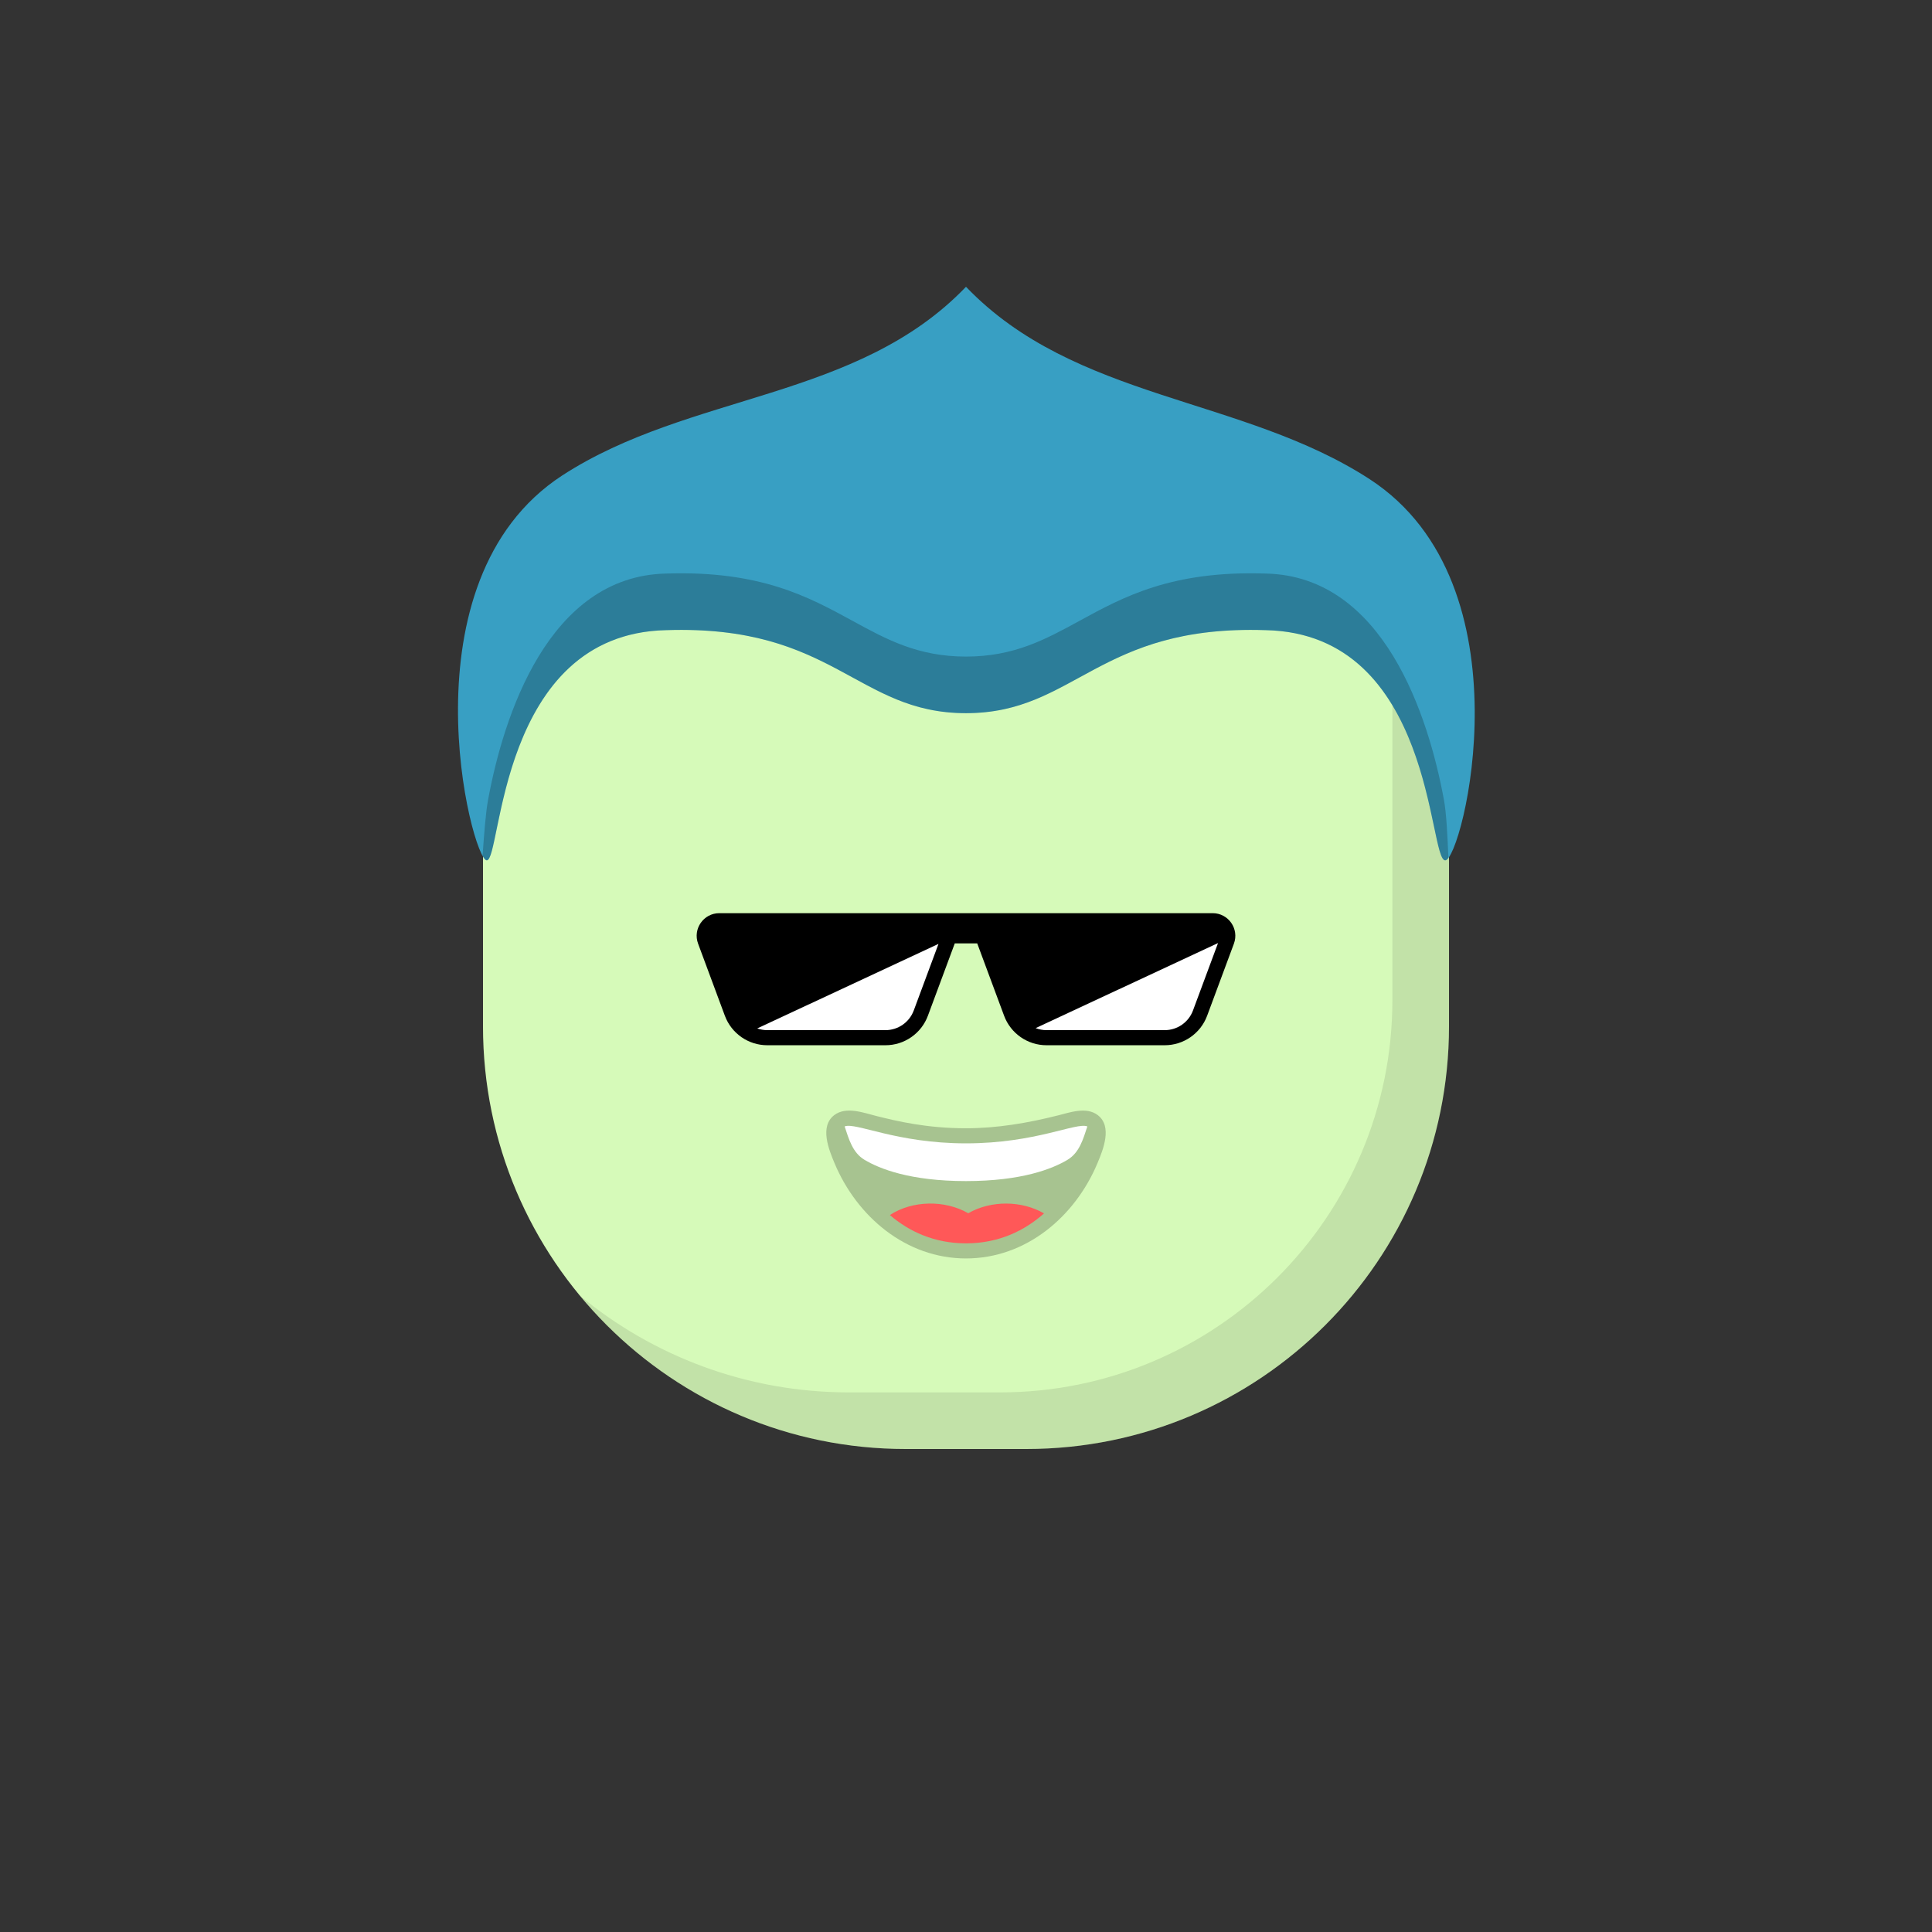 <svg viewBox="0 0 512 512" xmlns="http://www.w3.org/2000/svg" xmlns:xlink="http://www.w3.org/1999/xlink"><rect x="0" y="0" width="512" height="512" fill="#333333" stroke="none"/><g id="body"><path d="M128 176c0-26.51 21.49-48 48-48H336c26.51.0 48 21.49 48 48v96c0 61.856-50.144 112-112 112H240c-61.856.0-112-50.144-112-112V176z" fill="#d6fab9"/><path fill-rule="evenodd" clip-rule="evenodd" d="M153.658 343.342C174.201 368.176 205.253 384 240 384h32c61.856.0 112-50.144 112-112V176C384 158.905 375.064 143.897 361.607 135.393 366.29 142.804 369 151.586 369 161V265c0 57.438-46.562 104-104 104H225C197.892 369 173.033 359.369 153.658 343.342z" fill="#000" fill-opacity=".097"/></g><g id="hair"><path d="M129 228c-4 0-23-74 20-102 33.798-21.951 78.138-19.872 107-50 28.861 30.128 73.202 29.049 107 51 43 28 24.5 101 19.999 101-4.5.0-3-60-47.499-61-44.5-1.5-50.5 22-79.5 22s-35.001-23.5-79.5-22C132 168 133 228 129 228z" fill="#389fc3"/><path fill-rule="evenodd" clip-rule="evenodd" d="M176.501 152C201.453 151.159 214.3 158.178 225.885 164.507 234.961 169.465 243.262 174 256.001 174c12.74.0 21.041-4.535 30.117-9.493C297.702 158.178 310.55 151.159 335.501 152 366.732 152.702 378.582 189.851 382.655 211.944 383.301 215.445 383.598 221.349 383.841 227.378 383.528 227.786 383.243 228 383 228 381.912 228 381.175 224.494 380.054 219.164 376.537 202.441 369.244 167.758 335.5 167 310.549 166.159 297.701 173.178 286.117 179.507 277.041 184.465 268.74 189 256 189c-12.739.0-21.04-4.535-30.117-9.493C214.299 173.178 201.451 166.159 176.5 167 142.283 167.769 134.967 203.422 131.595 219.857 130.582 224.796 129.925 228 129 228 128.702 228 128.32 227.588 127.887 226.815 128.293 220.984 128.722 215.336 129.347 211.944 133.421 189.851 145.271 152.702 176.501 152z" fill="#000" fill-opacity=".215"/></g><g id="mouth"><path fill-rule="evenodd" clip-rule="evenodd" d="M255.999 333.501c15.908.0 28.898-11.068 34.837-25.235C292.348 304.661 294.86 298.499 290.896 295.503 287.903 293.241 283.619 294.779 280.399 295.59 272.375 297.607 264.303 299.001 255.999 299.001 245.502 299.001 237.637 297.1 232.22 295.745 228.875 294.909 224.239 293.134 221.104 295.503 217.139 298.499 219.651 304.661 221.163 308.266 227.101 322.433 240.092 333.501 255.999 333.501z" fill="#000" fill-opacity=".22"/><path fill-rule="evenodd" clip-rule="evenodd" d="M288.161 298.516C287.063 301.81 286.083 305.453 282.899 307.361 278.96 309.72 270.819 313 256.001 313 241.187 313 233.046 309.723 229.104 307.363 225.916 305.456 224.936 301.811 223.838 298.515 226.787 297.349 237.506 303.001 255.998 303.001 274.495 303.001 285.216 297.346 288.161 298.516z" fill="#fff"/><path fill-rule="evenodd" clip-rule="evenodd" d="M276.676 321.568C271.574 326.097 264.76 329.5 256 329.5 247.522 329.5 240.865 326.311 235.82 321.999 241.798 318.082 250.426 317.967 256.597 321.522 262.552 318.09 270.737 318.102 276.676 321.568z" fill="#ff5858"/></g><g id="eye"><path d="M190.628 242H321.37C325.551 242 328.451 246.17 326.995 250.089L319.905 269.178C318.158 273.88 313.671 277 308.655 277H277.343C272.327 277 267.841 273.88 266.094 269.178L258.971 250H253.028L245.905 269.178C244.158 273.88 239.671 277 234.655 277H203.343C198.327 277 193.841 273.88 192.094 269.178l-7.09-19.089C183.548 246.17 186.447 242 190.628 242z" fill="#000"/><path d="M322.79 249.922l-48.335 22.539C275.359 272.811 276.335 273 277.343 273h31.312C311.999 273 314.99 270.92 316.155 267.785L322.79 249.922z" fill="#fff"/><path d="M242.156 267.785l6.553-17.641-48.033 22.398C201.517 272.84 202.417 273 203.345 273h31.312C238.001 273 240.992 270.92 242.156 267.785z" fill="#fff"/></g></svg>